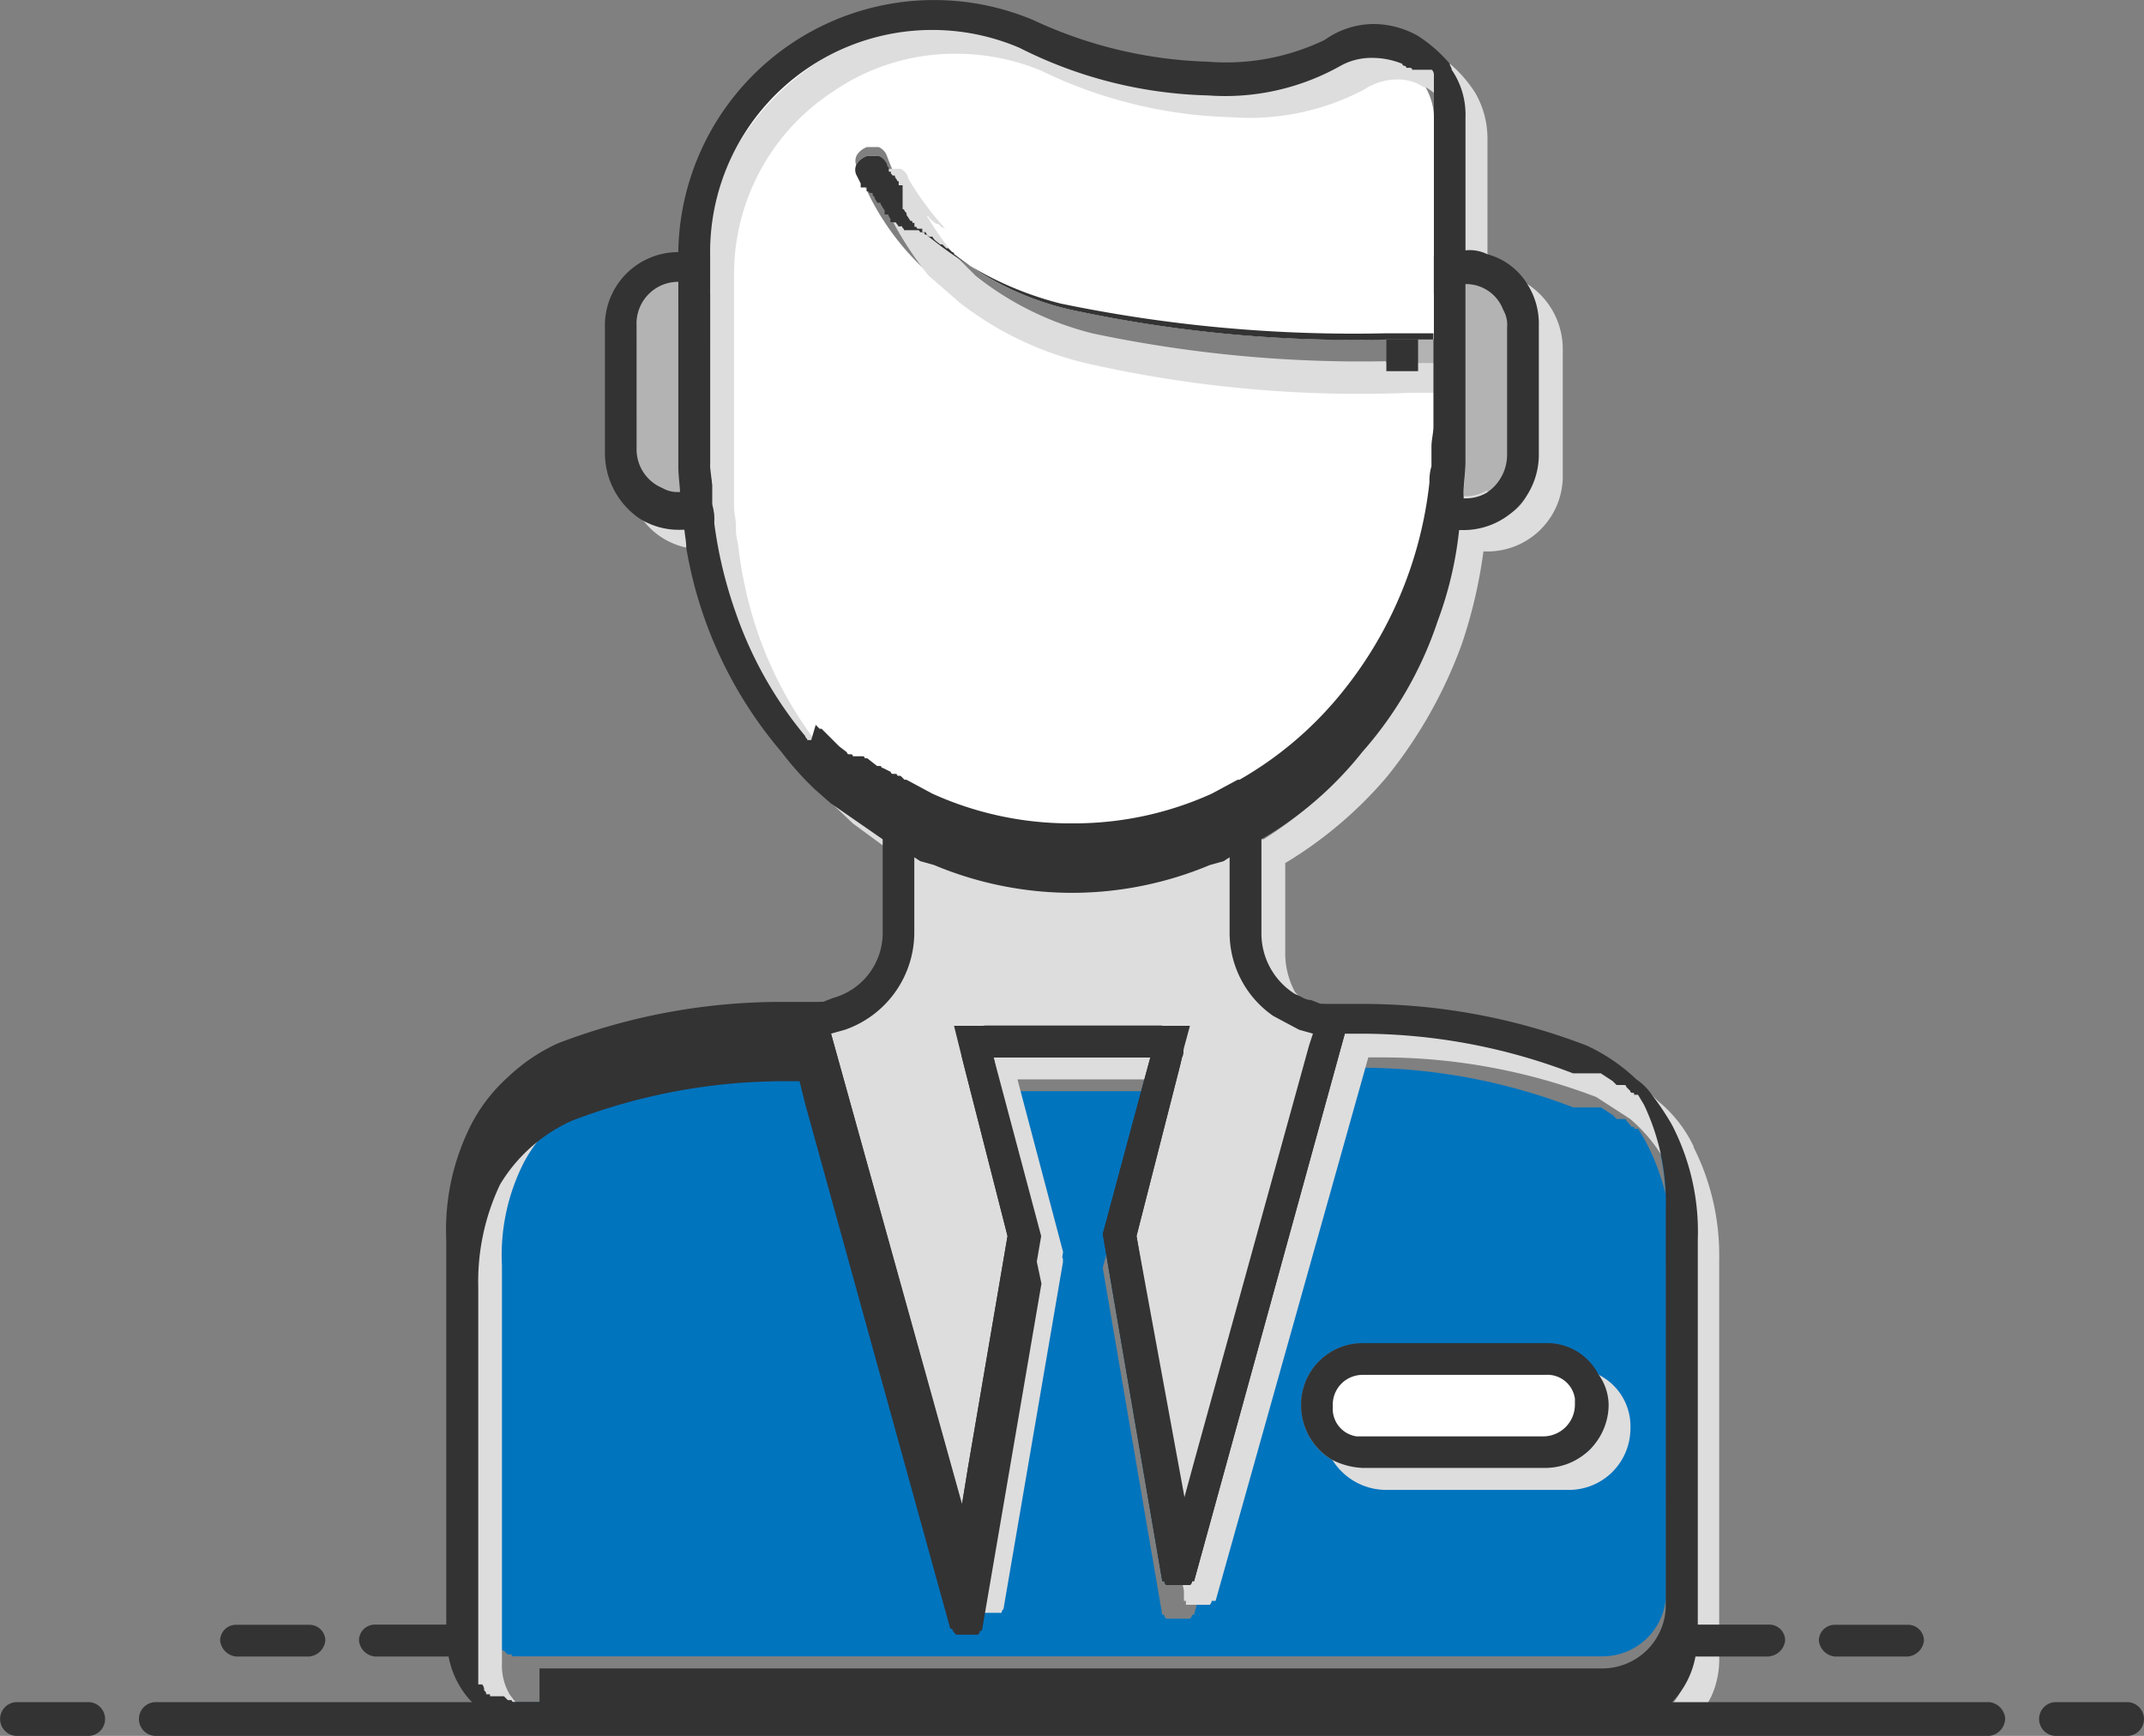 <svg xmlns="http://www.w3.org/2000/svg" width="55.193" height="44.681" viewBox="0 0 55.193 44.681"><rect x="0" y="0" width="55.193" height="44.681" fill="#808080" stroke="none"/><g id="Layer_2" data-name="Layer 2" transform="translate(0 0)"><g id="Layer_1" data-name="Layer 1"><path id="Path_17187" data-name="Path 17187" d="M91.515,35.632V38.9a1.481,1.481,0,0,1-1.532,1.532h-.46l-.357-.153v-.511c0-.153.051-.357.051-.511V36.806H88.4v-.817h.817V34.3a1.021,1.021,0,0,1,.408-.2h.408A1.532,1.532,0,0,1,91.515,35.632Z" transform="translate(-52.302 -27.253)" fill="#b3b3b3"/><path id="Path_17188" data-name="Path 17188" d="M51.348,40.227l-.357.153h-.46A1.481,1.481,0,0,1,49,38.848V35.632A1.532,1.532,0,0,1,50.48,34.1h.408a1.021,1.021,0,0,1,.408.2v4.9c0,.153.051.357.051.511Z" transform="translate(-33.018 -27.253)" fill="#b3b3b3"/><path id="Path_17189" data-name="Path 17189" d="M62.4,29.054a7.505,7.505,0,0,1-3.012-1.43.051.051,0,0,0-.051-.051h0l-.1-.1h-.051l-.1-.1h-.051c-.051-.051-.153-.1-.2-.2h-.1a.051.051,0,0,0-.051-.051h0c-.051,0-.051,0-.051-.051h-.051v-.1h-.1a.051.051,0,0,1-.051-.051h-.051v-.1h-.051c0-.051,0-.051-.051-.051h0l-.1-.153c0-.051,0-.051-.051-.1a.051.051,0,0,0-.051-.051h0v-.613h-.1v-.1a.051.051,0,0,1-.051-.051.153.153,0,0,1-.051-.1h-.051c-.051-.051-.051-.051-.051-.1H57.7v-.1a.153.153,0,0,1-.051-.1.408.408,0,0,0-.2-.2h-.306a.511.511,0,0,0-.255.2.306.306,0,0,0,0,.306l.1.2h0v.1h.153v.1h.051a.051.051,0,0,0,.051.051H57.3c0,.051,0,.051.051.1a.153.153,0,0,0,.051.1.051.051,0,0,0,.051.051H57.5a.153.153,0,0,0,.051.1c0,.051.051.051.051.1v.1h.1a.153.153,0,0,0,.051.1h0v.1h.153c0,.051.051.051.051.1h.1c0,.051.051.051.051.1h.357a.051.051,0,0,1,.051.051h.153c0,.051.051.051.051.1l.2.153A8.629,8.629,0,0,0,62.146,28.9a37.082,37.082,0,0,0,8.373.766v.153A34.655,34.655,0,0,1,62.4,29.054Zm9.752-5.106a1.991,1.991,0,0,0-1.021-1.583h-.153a2.093,2.093,0,0,0-.817-.153,2.349,2.349,0,0,0-1.021.255,5.461,5.461,0,0,1-3.217.715,8.935,8.935,0,0,1-2.042-.255,16.339,16.339,0,0,1-2.655-.919l-.46-.2a6.127,6.127,0,0,0-5.31.715A6.229,6.229,0,0,0,52.7,27.574v5.463c0,.255.051.511.051.766a1.123,1.123,0,0,0,.051.408v.255a.2.2,0,0,0,.051.153,2.6,2.6,0,0,0,.1.664,10.468,10.468,0,0,0,.255,1.225,11.028,11.028,0,0,0,2.042,3.727,8.527,8.527,0,0,0,2.3,1.991l.357.255h.051l.715.357h0a8.629,8.629,0,0,0,1.838.613h0a7.505,7.505,0,0,0,1.838.2H62.5a8.578,8.578,0,0,0,3.676-.817h0l.715-.357h.051l.357-.255a8.527,8.527,0,0,0,2.3-1.991A10.365,10.365,0,0,0,72,34.62a.97.97,0,0,0,.051-.408A1.123,1.123,0,0,0,72.1,33.8c0-.255.051-.511.051-.766Zm-.408,5.872H70.519a34.655,34.655,0,0,1-8.118-.766,7.505,7.505,0,0,1-3.012-1.43.051.051,0,0,0-.051-.051h0l-.1-.1h-.051l-.1-.1h-.051c-.051-.051-.153-.1-.2-.2h-.1a.051.051,0,0,0-.051-.051h0c-.051,0-.051,0-.051-.051h-.051v-.1h-.1a.051.051,0,0,1-.051-.051h-.051v-.1h-.051c0-.051,0-.051-.051-.051h0l-.1-.153c0-.051,0-.051-.051-.1a.051.051,0,0,0-.051-.051h0v-.613h-.1v-.1a.051.051,0,0,1-.051-.051.153.153,0,0,1-.051-.1h-.051c-.051-.051-.051-.051-.051-.1H57.7v-.1a.153.153,0,0,1-.051-.1.408.408,0,0,0-.2-.2h-.306a.511.511,0,0,0-.255.2.306.306,0,0,0,0,.306l.1.2h0v.1h.153v.1h.051a.051.051,0,0,0,.051.051H57.3c0,.051,0,.051.051.1a.153.153,0,0,0,.051.1.051.051,0,0,0,.051.051H57.5a.153.153,0,0,0,.051.1c0,.051.051.051.051.1v.1h.1a.153.153,0,0,0,.051.1h0v.1h.153c0,.051.051.051.051.1h.1c0,.051.051.051.051.1h.357a.051.051,0,0,1,.051.051h.153c0,.051.051.051.051.1l.2.153A8.629,8.629,0,0,0,62.146,28.9a37.082,37.082,0,0,0,8.373.766h1.225v2.4c0,.153-.051.357-.051.511v.511a1.276,1.276,0,0,0-.051.408,10.365,10.365,0,0,1-2.349,5.514,9.344,9.344,0,0,1-2.553,2.144H66.69l-.664.357-.357.1a7.659,7.659,0,0,1-3.166.664H62.35a7.659,7.659,0,0,1-3.166-.664l-.357-.1-.664-.357h-.051l-.1-.1h-.051A.051.051,0,0,1,57.908,41h-.1a.051.051,0,0,1-.051-.051l-.2-.1A.051.051,0,0,1,57.5,40.8h-.1l-.255-.2h-.051a.051.051,0,0,0-.051-.051h-.255a.051.051,0,0,0-.051-.051h-.051a.051.051,0,0,1-.051-.051l-.2-.153h0l-.153-.153h0l-.2-.2-.1-.1h-.051l-.1-.1-.1-.153h-.1c0-.051-.051-.051-.051-.1A10.16,10.16,0,0,1,53.772,36.3a11.285,11.285,0,0,1-.562-2.349,1.277,1.277,0,0,0-.051-.408v-.511c0-.153-.051-.357-.051-.511v-4.9a5.718,5.718,0,0,1,7.965-5.31,11.335,11.335,0,0,0,4.85,1.225,6.055,6.055,0,0,0,3.421-.766,1.634,1.634,0,0,1,.817-.2,2.042,2.042,0,0,1,.766.153.051.051,0,0,0,.051.051.051.051,0,0,1,.051.051h.1a.051.051,0,0,1,.051.051h.511a.2.2,0,0,1,.051.153Z" transform="translate(-34.83 -21.084)" fill="#fff"/><path id="Path_17190" data-name="Path 17190" d="M72.136,24.446v5.718H70.91a34.655,34.655,0,0,1-8.118-.766,7.506,7.506,0,0,1-3.012-1.43,6.127,6.127,0,0,1-1.736-2.553.408.408,0,0,0-.2-.2h-.306a.511.511,0,0,0-.255.2.306.306,0,0,0,0,.306,6.689,6.689,0,0,0,2.042,2.91,8.629,8.629,0,0,0,3.217,1.583,37.082,37.082,0,0,0,8.373.766h1.225v2.4c0,.153-.051.357-.051.511V34.4a1.276,1.276,0,0,0-.051.408,10.365,10.365,0,0,1-2.349,5.514,9.344,9.344,0,0,1-2.553,2.144h-.051l-.664.357-.357.1a7.659,7.659,0,0,1-3.166.664h-.153a7.659,7.659,0,0,1-3.166-.664l-.357-.1-.664-.357H58.5a9.344,9.344,0,0,1-2.553-2.144,10.16,10.16,0,0,1-1.787-3.166,11.284,11.284,0,0,1-.562-2.349,1.276,1.276,0,0,0-.051-.408v-.511c0-.153-.051-.357-.051-.511V27.969a5.718,5.718,0,0,1,7.965-5.31,11.335,11.335,0,0,0,4.85,1.225,6.055,6.055,0,0,0,3.421-.766,1.634,1.634,0,0,1,.817-.2,2.042,2.042,0,0,1,.766.153A1.634,1.634,0,0,1,72.136,24.446Z" transform="translate(-35.221 -21.429)" fill="#fff"/><path id="Path_17191" data-name="Path 17191" d="M66.565,73.063l1.174-4.646c.051-.1,0-.153,0-.2l-.2-.1H63.093l-.2.1c0,.051-.051.1,0,.2l1.174,4.646-1.481,8.884L58.6,67.65l.715-.255A2.247,2.247,0,0,0,60.847,65.3V62.8l1.072.408a9.394,9.394,0,0,0,3.319.664h.153a9.394,9.394,0,0,0,3.319-.664l1.072-.408v2.5A2.247,2.247,0,0,0,71.313,67.4l.715.255-3.982,14.3Z" transform="translate(-37.717 -41.3)" fill="#ddd"/><path id="Path_17192" data-name="Path 17192" d="M91.441,89.982a1.634,1.634,0,0,1-1.634,1.634h-4.7a1.634,1.634,0,0,1,0-3.217h4.7a1.583,1.583,0,0,1,1.634,1.583Z" transform="translate(-50.033 -53.828)" fill="#0174be"/><path id="Path_17193" data-name="Path 17193" d="M72.243,76.34a6.689,6.689,0,0,0-.46-1.43,4.953,4.953,0,0,0-1.991-1.838l-1.021-.357a20.117,20.117,0,0,0-4.748-.664H63.41v.1h-.051l-.2.715L59.989,84.407l-.511,1.838V86.4l-1.532-8.833,1.021-3.983.2-.817v-.153h-5l1.276,4.953L54.27,84.509,53.964,86.4,50.033,72.2h0V72h-.664a16.618,16.618,0,0,0-5.77,1.021,4.953,4.953,0,0,0-1.991,1.838A6.076,6.076,0,0,0,41,77.77V88.185a2.553,2.553,0,0,0,.2.664,2.247,2.247,0,0,0,.613.766,1.634,1.634,0,0,0,1.072.408H70.354a2.093,2.093,0,0,0,1.225-.408,2.042,2.042,0,0,0,.817-1.43V77.77A6.127,6.127,0,0,0,72.243,76.34Zm-.255,11.641a1.634,1.634,0,0,1-1.634,1.634H42.323a.051.051,0,0,1-.051-.051h-.1l-.1-.1H41.71c0-.051,0-.051-.051-.051h-.051c0-.051,0-.051-.051-.1a.2.2,0,0,0-.051-.153h-.1V78.944a5.821,5.821,0,0,1,.562-2.655A4.136,4.136,0,0,1,43.8,74.655a15.24,15.24,0,0,1,5.565-1.021h.306l.153.613,3.727,13.479h.051c0,.051.051.1.1.153h.562a.153.153,0,0,0,.051-.1h.051L55.9,78.842l-1.225-5.821h4.034l-.153.562-1.072,3.983L59.019,86.5h.051a.153.153,0,0,0,.051.1h.613a.153.153,0,0,0,.051-.1h.051l3.88-14.092h.306a15.24,15.24,0,0,1,5.565,1.021H70.3l.153.1h0l.153.1h0l.1.1h.2a.051.051,0,0,1,.051.051l.1.1h0a.051.051,0,0,0,.051.051h0c.051,0,.051,0,.051.051h.1l.153.255a5.82,5.82,0,0,1,.562,2.655Z" transform="translate(-29.099 -45.802)" fill="#0174be"/><path id="Path_17194" data-name="Path 17194" d="M71.82,75.555l-.153-.255h-.1c0-.051,0-.051-.051-.051h0a.051.051,0,0,1-.051-.051h0l-.1-.1a.051.051,0,0,0-.051-.051h-.2l-.1-.1h0l-.153-.1h0l-.153-.1h-.715a15.24,15.24,0,0,0-5.565-1.021H64.11L60.23,87.809h-.051a.153.153,0,0,1-.051.1h-.613a.153.153,0,0,1-.051-.1h-.051l-1.532-8.935,1.072-3.983.153-.562H55.073L56.3,78.874l-1.532,8.935h-.051a.153.153,0,0,1-.051.1H54.1c-.051-.051-.1-.1-.1-.153H53.95L50.223,73.513l-.153-.613h-.306A15.24,15.24,0,0,0,44.2,73.921a4.136,4.136,0,0,0-1.838,1.634A5.821,5.821,0,0,0,41.8,78.21V88.422h.1a.2.2,0,0,1,.051.153c.051.051.051.051.051.1h.051c.051,0,.051,0,.051.051h.357l.1.1h.1a.051.051,0,0,0,.051.051H70.748a1.634,1.634,0,0,0,1.634-1.634V77.036A5.821,5.821,0,0,0,71.82,75.555ZM62.987,82.4a1.583,1.583,0,0,1,1.583-1.583h4.7a1.481,1.481,0,0,1,1.379.817,1.379,1.379,0,0,1,.255.766,1.634,1.634,0,0,1-1.634,1.634h-4.7a1.889,1.889,0,0,1-.766-.2,1.634,1.634,0,0,1-.817-1.43Z" transform="translate(-29.493 -46.243)" fill="#0174be"/><path id="Path_17195" data-name="Path 17195" d="M91.5,89.8a1.225,1.225,0,0,0-.766-.2h-4.7A1.583,1.583,0,0,0,84.4,91.18h0a1.634,1.634,0,0,0,1.634,1.583h4.7a1.583,1.583,0,0,0,1.583-1.583A1.481,1.481,0,0,0,91.5,89.8Zm-.766,2.144h-4.7a.868.868,0,0,1-.511-.153.97.97,0,0,1-.255-.46V91.18a.715.715,0,0,1,.766-.766h4.85a1.328,1.328,0,0,1,.46.255.868.868,0,0,1,.153.511A.766.766,0,0,1,90.731,91.946Z" transform="translate(-50.345 -54.413)" fill="#ddd"/><path id="Path_17196" data-name="Path 17196" d="M85.464,91.575a1.225,1.225,0,0,1,0-2.4h4.7a1.225,1.225,0,1,1,0,2.4Z" transform="translate(-50.387 -54.196)" fill="#fff"/><path id="Path_17197" data-name="Path 17197" d="M58.861,48.452H54.828L56.053,53l-1.532,8.935h-.051a.153.153,0,0,1-.051.1h-.2l.1.306h0l.1.153h.613a.153.153,0,0,1,.051-.1h0l1.532-8.935-1.174-4.442h3.268ZM52.632,25.833a.357.357,0,0,0-.2-.255h-.153a.153.153,0,0,0,.051.1.051.051,0,0,0,.051.051v.255h.051v.1h0a.051.051,0,0,1,.051.051c.051.051.051.051.051.1l.1.153h0c.051,0,.051,0,.051.051h.051v.1h.051a.051.051,0,0,0,.051.051h.051v.1h.051c0,.051,0,.051.051.051h0a.051.051,0,0,1,.051.051h.1c.051.1.153.153.2.2H53.4l.1.1h.051l.1.1A7.709,7.709,0,0,1,52.632,25.833ZM54.368,48.2l.255,1.021L55.594,53l.2.613L54.624,60.5l-.2-.562-.306,1.94.1.357.1.306h0l.1.153h.613a.153.153,0,0,1,.051-.1h0l1.532-8.935-1.174-4.646h3.676l.2-.817ZM65.754,30.786h-.817v-.255a33.5,33.5,0,0,1-7.557-.715,7.914,7.914,0,0,1-3.012-1.481l-.613-.613h0a7.71,7.71,0,0,1-1.123-1.889.357.357,0,0,0-.2-.255h-.306a.408.408,0,0,0-.2.2.868.868,0,0,0-.051.357,8.833,8.833,0,0,0,1.276,2.144l.766.715a8.476,8.476,0,0,0,3.268,1.583,31.733,31.733,0,0,0,8.373.766h.613v-.562ZM60.5,48.2h-.766l-.1.46L58.5,53.047l1.174,6.893.306-1.072-.919-5.259,1.174-4.391ZM72.851,50.75a3.37,3.37,0,0,0-.919-1.174l-.153-.153a5.463,5.463,0,0,0-1.072-.664,7.4,7.4,0,0,0-1.787-.613,26.141,26.141,0,0,0-4.136-.511h-.97l-.255-.1h0l-.408-.2-.562-.562a2.093,2.093,0,0,1-.255-.97V43.448a10.62,10.62,0,0,0,2.6-2.2,11.9,11.9,0,0,0,1.94-3.421,12.61,12.61,0,0,0,.562-2.4h.051a1.94,1.94,0,0,0,1.991-1.991V30.224a1.991,1.991,0,0,0-.919-1.685,2.451,2.451,0,0,0-.919-.306h-.1V24.812a2.349,2.349,0,0,0-.306-1.174,3.268,3.268,0,0,0-.664-.766l-.255-.1a2.451,2.451,0,0,0-.919-.306h-.2a2.3,2.3,0,0,0-1.276.357,5.45,5.45,0,0,1-2.961.613,8.782,8.782,0,0,1-2.655-.408l-1.889-.715L55.185,21.9l-1.327-.1a6.535,6.535,0,0,0-3.625,1.072,6.637,6.637,0,0,0-2.91,4.85v.46h-.2l-.408.1a1.991,1.991,0,0,0-1.328,1.889v3.37a1.787,1.787,0,0,0,.306.919,1.889,1.889,0,0,0,1.225.868h.511a10.212,10.212,0,0,0,.2,1.225,10.875,10.875,0,0,0,2.3,4.6l.306.357.97.919.766.562.408.255.153.1v2.349A1.889,1.889,0,0,1,51.3,47.431l-.306.1H49.773a14.68,14.68,0,0,0-5.616,1.072,5.464,5.464,0,0,0-1.276.817,3.88,3.88,0,0,0-.868,1.174A6.178,6.178,0,0,0,41.3,53.66V63.871c0,.1.051.153.051.255a1.889,1.889,0,0,0,.2.766l.2.408h0l.46.46h30.43a2.808,2.808,0,0,0,.664-.868,2.3,2.3,0,0,0,.2-1.021V53.66a6.178,6.178,0,0,0-.664-2.91ZM63.61,48.4,60.24,60.5l-.1-.664h0l-.153-.97h0l-.919-5.259,1.174-4.391L60.5,48.2H54.368l.255,1.021L55.594,53l.2.613L54.624,60.5l-.2-.562h0l-.255-.919h0L51.254,48.4l.306-.1a2.655,2.655,0,0,0,1.787-2.5V43.908H53.5a9.292,9.292,0,0,0,3.88.817h.1a9.65,9.65,0,0,0,3.421-.613l.408-.2h.2v2.2a2.349,2.349,0,0,0,.511,1.276,2.757,2.757,0,0,0,.919.766h0l.357.153h.051ZM56.1,23.076a11.9,11.9,0,0,0,4.85,1.174,6.324,6.324,0,0,0,3.421-.715,1.532,1.532,0,0,1,.817-.255,1.174,1.174,0,0,1,.715.2h.051a1.736,1.736,0,0,1,.613.613,1.634,1.634,0,0,1,.153.715v5.77H64.937a33.5,33.5,0,0,1-7.557-.715,7.914,7.914,0,0,1-3.012-1.481l-.613-.613h0a7.71,7.71,0,0,1-1.123-1.889.357.357,0,0,0-.2-.255h-.306a.408.408,0,0,0-.2.2.868.868,0,0,0-.051.357,8.833,8.833,0,0,0,1.276,2.144l.766.664a8.476,8.476,0,0,0,3.268,1.583,31.733,31.733,0,0,0,8.373.766h1.174V34.36a.868.868,0,0,0-.051.357h0c0,.153-.051.255-.051.408a10.211,10.211,0,0,1-2.349,5.463,9.956,9.956,0,0,1-2.5,2.247h-.1l-.357.153-.306.153L60.7,43.3a8.578,8.578,0,0,1-3.217.664h-.1A7.71,7.71,0,0,1,54.93,43.6h-.1l-.664-.255-.306-.153-.664-.306h-.1l-1.021-.715a6.178,6.178,0,0,1-1.225-1.123h0l-.306-.357a10.16,10.16,0,0,1-1.787-3.166,10.773,10.773,0,0,1-.511-2.3,1.429,1.429,0,0,1-.051-.46c0-.153-.051-.306-.051-.511V28.335a5.616,5.616,0,0,1,2.553-4.748,5.514,5.514,0,0,1,3.166-.97,5.719,5.719,0,0,1,2.247.46ZM67.95,29.152a.919.919,0,0,1,.511.46.817.817,0,0,1,.2.613v3.217a1.123,1.123,0,0,1-1.123,1.174V33.85a1.072,1.072,0,0,1-.613.153c0-.255.051-.562.051-.817v-4.7A1.021,1.021,0,0,1,67.95,29.152Zm-22.312.46a1.072,1.072,0,0,1,1.072-1.123v.766a.664.664,0,0,1,.408-.153h.2v5.514h-.1l-.408-.153c-.051,0-.051,0-.051-.051a.919.919,0,0,1-.46-.511,1.072,1.072,0,0,1-.664-1.021ZM43.8,65.659a1.43,1.43,0,0,1-.766-.2,1.276,1.276,0,0,1-.511-.408l-.153-.2h0a1.481,1.481,0,0,1-.2-.817V53.813a5.259,5.259,0,0,1,.562-2.655,3.829,3.829,0,0,1,1.787-1.685,14.907,14.907,0,0,1,5.463-.97h.408l3.727,13.428.1.357.1.306h0l.1.153h.613a.153.153,0,0,1,.051-.1h0l1.532-8.935-1.174-4.7h3.982l-1.174,4.544,1.379,8.118h0l.1.511v.255h.051v.1h.613a.153.153,0,0,0,.051-.1h.1l3.931-13.99h.255a15.525,15.525,0,0,1,5.616,1.021l.868.562h0a4.034,4.034,0,0,1,.919,1.123,1.685,1.685,0,0,1,.255.613,5.923,5.923,0,0,1,.306,2.042V64.025a1.634,1.634,0,0,1-.357,1.021,1.685,1.685,0,0,1-1.276.613Zm8.833-39.825a.357.357,0,0,0-.2-.255h-.153a.153.153,0,0,0,.051.1.051.051,0,0,0,.051.051v.255h.051v.1h0a.051.051,0,0,1,.051.051c.051.051.051.051.051.1l.1.153h0c.051,0,.051,0,.051.051h.051v.1h.051a.051.051,0,0,0,.051.051h.051v.1h.051c0,.051,0,.051.051.051h0a.051.051,0,0,1,.051.051h.1c.051.1.153.153.2.2H53.4l.1.1h.051l.1.1A7.709,7.709,0,0,1,52.632,25.833Zm6.229,22.619H54.828L56.053,53l-1.532,8.935h-.051a.153.153,0,0,1-.051.1h-.2l.1.306h0l.1.153h.613a.153.153,0,0,1,.051-.1h0l1.532-8.935-1.174-4.442h3.268Z" transform="translate(-29.248 -21.233)" fill="#ddd"/><path id="Path_17198" data-name="Path 17198" d="M88.417,35.592H87.6v.817h.817Zm0,0H87.6v.817h.817Zm2.808-1.43A1.736,1.736,0,0,0,90.2,33.4a1.021,1.021,0,0,0-.562-.1h-.408l-.408.153v.97l.408-.255h.408a1.021,1.021,0,0,1,.97.664.766.766,0,0,1,.1.46v3.268a1.174,1.174,0,0,1-.511.97,1.072,1.072,0,0,1-.613.153h-.408l-.408-.255v.511a1.277,1.277,0,0,0-.051.408.562.562,0,0,0,.357.153h.511a1.94,1.94,0,0,0,1.94-1.94V35.235A1.889,1.889,0,0,0,91.225,34.163Zm-3.217,1.43H87.6v.817h.817v-.817h-.408Zm.408,0H87.6v.817h.817Z" transform="translate(-51.911 -26.856)" fill="#333"/><path id="Path_17199" data-name="Path 17199" d="M50.956,39.884v-.511l-.255.2H50.14a.766.766,0,0,1-.46-.1,1.072,1.072,0,0,1-.664-1.021V35.289a1.072,1.072,0,0,1,1.072-1.123H50.5l.408.255V33.5l-.2-.1h-.613A1.889,1.889,0,0,0,48.2,35.34v3.268a2.042,2.042,0,0,0,.868,1.634,1.889,1.889,0,0,0,1.072.306h.511a.562.562,0,0,0,.357-.153,1.276,1.276,0,0,0-.051-.511Z" transform="translate(-32.627 -26.911)" fill="#333"/><path id="Path_17200" data-name="Path 17200" d="M62.009,28.66A7.505,7.505,0,0,1,59,27.231a.051.051,0,0,0-.051-.051h0l-.1-.1h-.051l-.1-.1H58.64c-.051-.051-.153-.1-.2-.2h-.1a.051.051,0,0,0-.051-.051h0c-.051,0-.051,0-.051-.051H58.18v-.1h-.1a.051.051,0,0,1-.051-.051h-.051v-.1h-.051c0-.051,0-.051-.051-.051h0l-.1-.153c0-.051,0-.051-.051-.1a.051.051,0,0,0-.051-.051h0v-.613h-.1v-.1a.051.051,0,0,1-.051-.051.153.153,0,0,1-.051-.1h-.051c-.051-.051-.051-.051-.051-.1h-.051v-.1a.153.153,0,0,1-.051-.1.408.408,0,0,0-.2-.2H56.75a.511.511,0,0,0-.255.2.306.306,0,0,0,0,.306l.1.2h0v.1h.153v.1H56.8a.051.051,0,0,0,.051.051H56.9c0,.051,0,.051.051.1a.153.153,0,0,0,.051.1.051.051,0,0,0,.051.051h.051a.153.153,0,0,0,.051.1c0,.051.051.051.051.1v.1h.1a.153.153,0,0,0,.051.1h0v.1h.153c0,.051.051.051.051.1h.1c0,.051.051.051.051.1h.357a.051.051,0,0,1,.051.051h.153c0,.051.051.051.051.1l.2.153a8.629,8.629,0,0,0,3.217,1.583,37.082,37.082,0,0,0,8.373.766v.153A34.655,34.655,0,0,1,62.009,28.66Zm-9.292,3.983V28.252L52.308,28H51.9v4.7c0,.255.051.562.051.817h.562l.255-.2C52.768,33,52.717,32.8,52.717,32.643Zm9.292-3.983A7.505,7.505,0,0,1,59,27.231a.051.051,0,0,0-.051-.051h0l-.1-.1h-.051l-.1-.1H58.64c-.051-.051-.153-.1-.2-.2h-.1a.051.051,0,0,0-.051-.051h0c-.051,0-.051,0-.051-.051H58.18v-.1h-.1a.051.051,0,0,1-.051-.051h-.051v-.1h-.051c0-.051,0-.051-.051-.051h0l-.1-.153c0-.051,0-.051-.051-.1a.051.051,0,0,0-.051-.051h0v-.613h-.1v-.1a.051.051,0,0,1-.051-.051.153.153,0,0,1-.051-.1h-.051c-.051-.051-.051-.051-.051-.1h-.051v-.1a.153.153,0,0,1-.051-.1.408.408,0,0,0-.2-.2H56.75a.511.511,0,0,0-.255.2.306.306,0,0,0,0,.306l.1.2h0v.1h.153v.1H56.8a.051.051,0,0,0,.051.051H56.9c0,.051,0,.051.051.1a.153.153,0,0,0,.051.1.051.051,0,0,0,.051.051h.051a.153.153,0,0,0,.051.1c0,.051.051.051.051.1v.1h.1a.153.153,0,0,0,.051.1h0v.1h.153c0,.051.051.051.051.1h.1c0,.051.051.051.051.1h.357a.051.051,0,0,1,.051.051h.153c0,.051.051.051.051.1l.2.153a8.629,8.629,0,0,0,3.217,1.583,37.082,37.082,0,0,0,8.373.766v.153A34.655,34.655,0,0,1,62.009,28.66Zm9.8-6.178c0-.051-.051-.1-.051-.153a3.727,3.727,0,0,0-.817-.715,2.349,2.349,0,0,0-1.174-.306,2.2,2.2,0,0,0-1.225.408,5.843,5.843,0,0,1-3.012.562,11.386,11.386,0,0,1-4.493-1.072A6.586,6.586,0,0,0,51.9,27.128v5.514c0,.255.051.562.051.817a.97.97,0,0,0,.051.408h0a.868.868,0,0,0,.051.357c0,.2.051.357.051.562a10.875,10.875,0,0,0,2.451,5.259,7.862,7.862,0,0,0,.868.97l.408.357,1.327.919.153.1h.255l.562.306h0a10.109,10.109,0,0,0,3.829.817h.153a10.109,10.109,0,0,0,3.829-.817l.562-.306h.255l.153-.1a9.19,9.19,0,0,0,2.6-2.247,9.7,9.7,0,0,0,1.94-3.37,9.547,9.547,0,0,0,.562-2.451.97.97,0,0,0,.051-.408.97.97,0,0,0,.051-.408c0-.255.051-.562.051-.817V23.708a2.042,2.042,0,0,0-.357-1.225ZM55.321,39.74h-.1c0-.051-.051-.051-.051-.1a10.161,10.161,0,0,1-1.787-3.166,11.284,11.284,0,0,1-.562-2.349,1.277,1.277,0,0,0-.051-.408V33.2c0-.153-.051-.357-.051-.511V27.231a5.718,5.718,0,0,1,7.965-5.31,11.335,11.335,0,0,0,4.85,1.225,6.055,6.055,0,0,0,3.421-.766,1.634,1.634,0,0,1,.817-.2,2.042,2.042,0,0,1,.766.153.051.051,0,0,0,.051.051.051.051,0,0,1,.051.051h.1a.051.051,0,0,1,.051.051H71.3a.2.2,0,0,1,.051.153v6.791H70.128a34.655,34.655,0,0,1-8.118-.766A7.505,7.505,0,0,1,59,27.231a.051.051,0,0,0-.051-.051h0l-.1-.1h-.051l-.1-.1H58.64c-.051-.051-.153-.1-.2-.2h-.1a.051.051,0,0,0-.051-.051h0c-.051,0-.051,0-.051-.051H58.18v-.1h-.1a.051.051,0,0,1-.051-.051h-.051v-.1h-.051c0-.051,0-.051-.051-.051h0l-.1-.153c0-.051,0-.051-.051-.1a.051.051,0,0,0-.051-.051h0v-.613h-.1v-.1a.051.051,0,0,1-.051-.051.153.153,0,0,1-.051-.1h-.051c-.051-.051-.051-.051-.051-.1h-.051v-.1a.153.153,0,0,1-.051-.1.408.408,0,0,0-.2-.2H56.75a.511.511,0,0,0-.255.2.306.306,0,0,0,0,.306l.1.2h0v.1h.153v.1H56.8a.051.051,0,0,0,.051.051H56.9c0,.051,0,.051.051.1a.153.153,0,0,0,.051.1.051.051,0,0,0,.051.051h.051a.153.153,0,0,0,.051.1c0,.051.051.051.051.1v.1h.1a.153.153,0,0,0,.051.1h0v.1h.153c0,.051.051.051.051.1h.1c0,.051.051.051.051.1h.357a.051.051,0,0,1,.051.051h.153c0,.051.051.051.051.1l.2.153a8.629,8.629,0,0,0,3.217,1.583,37.082,37.082,0,0,0,8.373.766h1.225v2.4c0,.153-.051.357-.051.511v.511a1.277,1.277,0,0,0-.051.408A10.365,10.365,0,0,1,68.9,38.616a9.344,9.344,0,0,1-2.553,2.144H66.3l-.664.357a8.577,8.577,0,0,1-3.523.766h-.153a8.578,8.578,0,0,1-3.523-.766l-.664-.357h-.051l-.1-.1h-.051a.051.051,0,0,1-.051-.051h-.1a.051.051,0,0,1-.051-.051l-.2-.1a.051.051,0,0,1-.051-.051h-.1l-.255-.2H56.7a.051.051,0,0,0-.051-.051h-.255a.051.051,0,0,0-.051-.051h-.051a.051.051,0,0,1-.051-.051l-.2-.153h0l-.153-.153h0l-.2-.2-.1-.1h-.051l-.1-.1Zm-2.6-7.1V28.252L52.308,28H51.9v4.7c0,.255.051.562.051.817h.562l.255-.2C52.768,33,52.717,32.8,52.717,32.643Zm9.292-3.983A7.505,7.505,0,0,1,59,27.231a.051.051,0,0,0-.051-.051h0l-.1-.1h-.051l-.1-.1H58.64c-.051-.051-.153-.1-.2-.2h-.1a.051.051,0,0,0-.051-.051h0c-.051,0-.051,0-.051-.051H58.18v-.1h-.1a.051.051,0,0,1-.051-.051h-.051v-.1h-.051c0-.051,0-.051-.051-.051h0l-.1-.153c0-.051,0-.051-.051-.1a.051.051,0,0,0-.051-.051h0v-.613h-.1v-.1a.051.051,0,0,1-.051-.051.153.153,0,0,1-.051-.1h-.051c-.051-.051-.051-.051-.051-.1h-.051v-.1a.153.153,0,0,1-.051-.1.408.408,0,0,0-.2-.2H56.75a.511.511,0,0,0-.255.2.306.306,0,0,0,0,.306l.1.2h0v.1h.153v.1H56.8a.051.051,0,0,0,.051.051H56.9c0,.051,0,.051.051.1a.153.153,0,0,0,.051.1.051.051,0,0,0,.051.051h.051a.153.153,0,0,0,.051.1c0,.051.051.051.051.1v.1h.1a.153.153,0,0,0,.051.1h0v.1h.153c0,.051.051.051.051.1h.1c0,.051.051.051.051.1h.357a.051.051,0,0,1,.051.051h.153c0,.051.051.051.051.1l.2.153a8.629,8.629,0,0,0,3.217,1.583,37.082,37.082,0,0,0,8.373.766v.153A34.655,34.655,0,0,1,62.009,28.66Z" transform="translate(-34.438 -20.69)" fill="#333"/><path id="Path_17201" data-name="Path 17201" d="M71.332,66.553h-.051l-.255-.1c-.153,0-.255-.1-.408-.153a1.838,1.838,0,0,1-.868-1.532V61.6l-1.123.408-.153.1-.357.1a7.658,7.658,0,0,1-3.166.664H64.8a7.658,7.658,0,0,1-3.166-.664l-.357-.1-.153-.1L60.1,61.6H60v3.115A1.736,1.736,0,0,1,58.721,66.4l-.255.1h-.051l-.715.255v.153l.1.2v.2h0l.153.613L61.682,81.41h.051c0,.051.051.1.1.153h.613a.153.153,0,0,0,.051-.1h.051l1.532-8.935-1.225-4.6H66.89l-.153.562-1.072,3.983L67.2,81.41h.051a.153.153,0,0,0,.051.1h.613a.153.153,0,0,0,.051-.1h.051l3.88-14.092h0l.1-.255v-.306Zm-.613.664.357.1h0l-.1.306L68.014,78.347l-.306,1.123-1.174-6.944,1.174-4.6a.255.255,0,0,0,0-.255.588.588,0,0,0-.613-.562H62.653a.664.664,0,0,0-.613.817l1.174,4.6L62.193,78.5l-.153.97L58.67,67.318h0l.357-.1a2.655,2.655,0,0,0,1.787-2.5v-1.94l.153.1h0l.357.1a9.19,9.19,0,0,0,3.472.715h.153a9.19,9.19,0,0,0,3.472-.715l.357-.1.153-.1v1.94a2.6,2.6,0,0,0,1.123,2.144Z" transform="translate(-37.277 -40.712)" fill="#333"/><path id="Path_17202" data-name="Path 17202" d="M71.748,74.366a6.635,6.635,0,0,0-.511-.766,1.531,1.531,0,0,0-.408-.408,4.7,4.7,0,0,0-1.276-.868,16.05,16.05,0,0,0-5.872-1.072h-.97l-.1.306v.511l-.1.306L59.545,83.1l-.306,1.072-1.276-6.944,1.123-4.391.1-.46.153-.562H53.265l.255,1.021,1.123,4.391L53.623,83.2l-.153.919-3.37-12.1v-.2h0v-.2L50,71.2H48.925a16.05,16.05,0,0,0-5.872,1.072,4.7,4.7,0,0,0-1.276.868,4.289,4.289,0,0,0-.919,1.174,5.974,5.974,0,0,0-.664,3.012V87.538a1.43,1.43,0,0,0,.051.46,2.3,2.3,0,0,0,.562,1.174l.408.408h0a2.808,2.808,0,0,0,1.43.46H69.961a2.5,2.5,0,0,0,1.838-.868A2.3,2.3,0,0,0,72.361,88a1.429,1.429,0,0,0,.051-.46V77.327A5.974,5.974,0,0,0,71.748,74.366ZM42.594,89.223H41.93a.051.051,0,0,1-.051-.051h-.1l-.1-.1h-.357c0-.051,0-.051-.051-.051h-.051c0-.051,0-.051-.051-.1a.2.2,0,0,0-.051-.153h-.1V78.552a5.821,5.821,0,0,1,.562-2.655,4.136,4.136,0,0,1,1.838-1.634,15.24,15.24,0,0,1,5.565-1.021h.306l.153.613,3.727,13.479h.051c0,.051.051.1.1.153h.562a.153.153,0,0,0,.051-.1h.051l1.532-8.935L54.286,72.63H58.32l-.153.562-1.072,3.983,1.532,8.935h.051a.153.153,0,0,0,.051.1h.613a.153.153,0,0,0,.051-.1h.051l3.88-14.092h.306A15.24,15.24,0,0,1,69.2,73.038h.715l.153.1h0l.153.1h0l.1.1h.2a.051.051,0,0,1,.051.051l.1.1a.051.051,0,0,0,.051.051h0c.051,0,.051,0,.051.051h.1l.153.255a5.82,5.82,0,0,1,.562,2.655V86.722a1.634,1.634,0,0,1-1.634,1.634H42.594Z" transform="translate(-28.706 -45.411)" fill="#333"/><path id="Path_17203" data-name="Path 17203" d="M90.959,89.216A1.481,1.481,0,0,0,89.58,88.4h-4.7A1.583,1.583,0,0,0,83.3,89.982a1.634,1.634,0,0,0,.817,1.43,1.889,1.889,0,0,0,.766.2h4.7a1.634,1.634,0,0,0,1.634-1.634,1.378,1.378,0,0,0-.255-.766ZM84.883,90.8H84.73a.715.715,0,0,1-.613-.766.766.766,0,0,1,.766-.817h4.7a.715.715,0,0,1,.766.613v.153a.817.817,0,0,1-.817.817Z" transform="translate(-49.806 -53.828)" fill="#333"/><path id="Path_17204" data-name="Path 17204" d="M72.745,106.908a.459.459,0,0,1-.408.46H25.108a.435.435,0,0,1,0-.868H72.337a.46.46,0,0,1,.408.408Z" transform="translate(-21.126 -62.687)" fill="#333"/><path id="Path_17205" data-name="Path 17205" d="M20,107.368H18.108a.435.435,0,0,1,0-.868H20a.435.435,0,0,1,0,.868Z" transform="translate(-17.7 -62.687)" fill="#333"/><path id="Path_17206" data-name="Path 17206" d="M38.1,103.413H36.208A.459.459,0,0,1,35.8,103a.408.408,0,0,1,.408-.408H38.1a.357.357,0,0,1,.408.408.408.408,0,0,1-.408.408Z" transform="translate(-26.559 -60.775)" fill="#333"/><path id="Path_17207" data-name="Path 17207" d="M31.1,103.417H29.208a.46.46,0,0,1-.408-.408.408.408,0,0,1,.408-.408H31.1a.408.408,0,0,1,.408.408A.46.46,0,0,1,31.1,103.417Z" transform="translate(-23.133 -60.779)" fill="#333"/><path id="Path_17208" data-name="Path 17208" d="M104.693,103.413H102.8A.408.408,0,0,1,102.4,103a.357.357,0,0,1,.408-.408h1.889a.408.408,0,0,1,.408.408.459.459,0,0,1-.408.408Z" transform="translate(-59.15 -60.775)" fill="#333"/><path id="Path_17209" data-name="Path 17209" d="M111.7,103.417h-1.889a.46.46,0,0,1-.408-.408.408.408,0,0,1,.408-.408H111.7a.408.408,0,0,1,.408.408.459.459,0,0,1-.408.408Z" transform="translate(-62.58 -60.779)" fill="#333"/><path id="Path_17210" data-name="Path 17210" d="M122.8,107.368h-1.889a.435.435,0,0,1,0-.868H122.8a.435.435,0,0,1,0,.868Z" transform="translate(-68.013 -62.687)" fill="#333"/></g></g></svg>